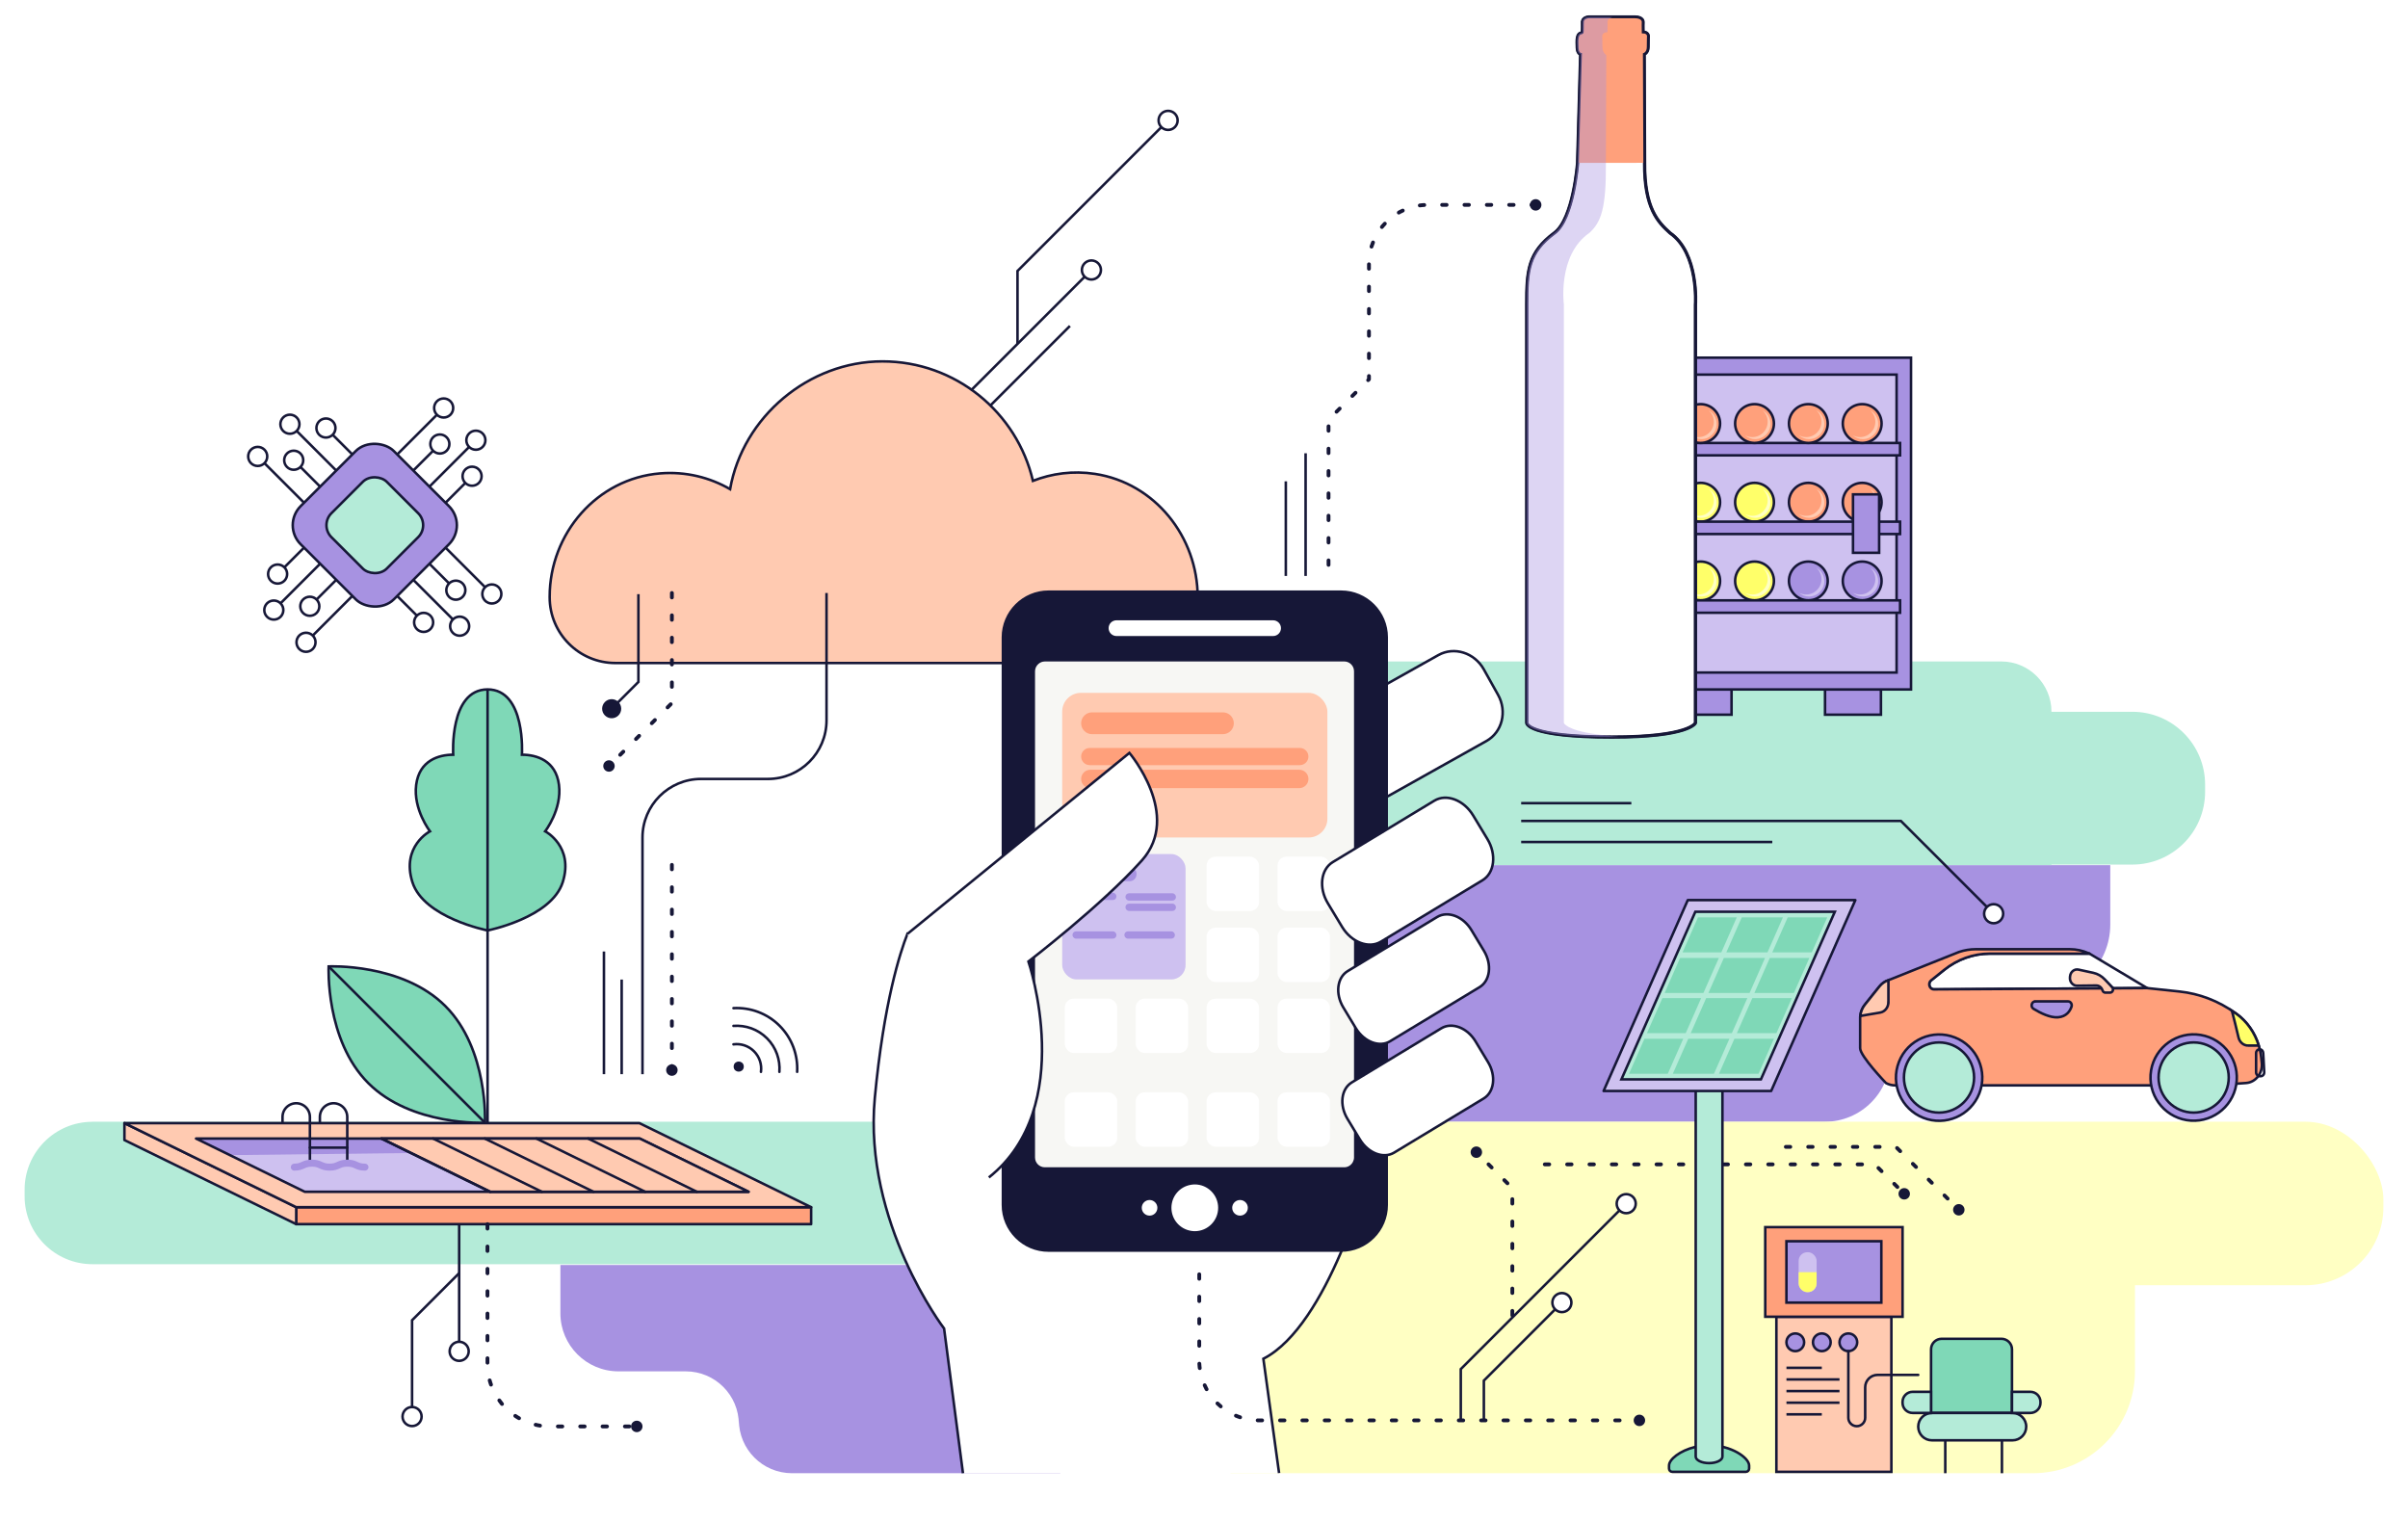 <?xml version="1.0" encoding="UTF-8"?>
<svg xmlns="http://www.w3.org/2000/svg" xmlns:xlink="http://www.w3.org/1999/xlink" viewBox="0 0 949.42 600">
  <defs>
    <style>
      .cls-1, .cls-2, .cls-3, .cls-4, .cls-5, .cls-6, .cls-7, .cls-8, .cls-9, .cls-10, .cls-11, .cls-12, .cls-13, .cls-14, .cls-15, .cls-16, .cls-17, .cls-18, .cls-19 {
        stroke: #161737;
      }

      .cls-1, .cls-20 {
        fill: #a792e1;
      }

      .cls-21 {
        filter: url(#drop-shadow-15);
      }

      .cls-21, .cls-22, .cls-23, .cls-24, .cls-25, .cls-26, .cls-27, .cls-28, .cls-29, .cls-30, .cls-31, .cls-32, .cls-3, .cls-33, .cls-17 {
        fill: #fff;
      }

      .cls-22 {
        filter: url(#drop-shadow-19);
      }

      .cls-23 {
        filter: url(#drop-shadow-14);
      }

      .cls-24 {
        filter: url(#drop-shadow-13);
      }

      .cls-25 {
        filter: url(#drop-shadow-16);
      }

      .cls-26 {
        filter: url(#drop-shadow-18);
      }

      .cls-27 {
        filter: url(#drop-shadow-17);
      }

      .cls-28 {
        filter: url(#drop-shadow-22);
      }

      .cls-29 {
        filter: url(#drop-shadow-20);
      }

      .cls-30 {
        filter: url(#drop-shadow-24);
      }

      .cls-31 {
        filter: url(#drop-shadow-21);
      }

      .cls-32 {
        filter: url(#drop-shadow-23);
      }

      .cls-34, .cls-6 {
        fill: #b4ebd8;
      }

      .cls-35, .cls-4, .cls-36, .cls-11 {
        fill: #ffa07b;
      }

      .cls-35, .cls-37 {
        isolation: isolate;
      }

      .cls-2 {
        stroke-dasharray: 1.76 7.05;
        stroke-width: 1.5px;
      }

      .cls-2, .cls-4, .cls-5, .cls-8, .cls-10, .cls-14, .cls-19 {
        stroke-linejoin: round;
      }

      .cls-2, .cls-4, .cls-8, .cls-10, .cls-14, .cls-16, .cls-19 {
        stroke-linecap: round;
      }

      .cls-2, .cls-5, .cls-14, .cls-15, .cls-16, .cls-18 {
        fill: none;
      }

      .cls-38 {
        opacity: .39;
      }

      .cls-38, .cls-39, .cls-18 {
        mix-blend-mode: multiply;
      }

      .cls-7, .cls-8, .cls-40 {
        fill: #cec1f0;
      }

      .cls-41 {
        fill: #f7f7f4;
      }

      .cls-9, .cls-42 {
        fill: #7fd8b7;
      }

      .cls-10, .cls-13, .cls-43 {
        fill: #ffcab1;
      }

      .cls-12, .cls-44 {
        fill: #ffff69;
      }

      .cls-45 {
        fill: #ffffc3;
      }

      .cls-17 {
        stroke-width: 1.3px;
      }

      .cls-46, .cls-19 {
        fill: #161737;
      }
    </style>
    <filter id="drop-shadow-13" filterUnits="userSpaceOnUse">
      <feOffset dx="1.02" dy="1.02"/>
      <feGaussianBlur result="blur" stdDeviation="1.02"/>
      <feFlood flood-color="#bfbfbf" flood-opacity=".4"/>
      <feComposite in2="blur" operator="in"/>
      <feComposite in="SourceGraphic"/>
    </filter>
    <filter id="drop-shadow-14" filterUnits="userSpaceOnUse">
      <feOffset dx="1.02" dy="1.02"/>
      <feGaussianBlur result="blur-2" stdDeviation="1.02"/>
      <feFlood flood-color="#bfbfbf" flood-opacity=".4"/>
      <feComposite in2="blur-2" operator="in"/>
      <feComposite in="SourceGraphic"/>
    </filter>
    <filter id="drop-shadow-15" filterUnits="userSpaceOnUse">
      <feOffset dx="1.02" dy="1.02"/>
      <feGaussianBlur result="blur-3" stdDeviation="1.02"/>
      <feFlood flood-color="#bfbfbf" flood-opacity=".4"/>
      <feComposite in2="blur-3" operator="in"/>
      <feComposite in="SourceGraphic"/>
    </filter>
    <filter id="drop-shadow-16" filterUnits="userSpaceOnUse">
      <feOffset dx="1.02" dy="1.02"/>
      <feGaussianBlur result="blur-4" stdDeviation="1.02"/>
      <feFlood flood-color="#bfbfbf" flood-opacity=".4"/>
      <feComposite in2="blur-4" operator="in"/>
      <feComposite in="SourceGraphic"/>
    </filter>
    <filter id="drop-shadow-17" filterUnits="userSpaceOnUse">
      <feOffset dx="1.02" dy="1.02"/>
      <feGaussianBlur result="blur-5" stdDeviation="1.02"/>
      <feFlood flood-color="#bfbfbf" flood-opacity=".4"/>
      <feComposite in2="blur-5" operator="in"/>
      <feComposite in="SourceGraphic"/>
    </filter>
    <filter id="drop-shadow-18" filterUnits="userSpaceOnUse">
      <feOffset dx="1.02" dy="1.02"/>
      <feGaussianBlur result="blur-6" stdDeviation="1.02"/>
      <feFlood flood-color="#bfbfbf" flood-opacity=".4"/>
      <feComposite in2="blur-6" operator="in"/>
      <feComposite in="SourceGraphic"/>
    </filter>
    <filter id="drop-shadow-19" filterUnits="userSpaceOnUse">
      <feOffset dx="1.02" dy="1.02"/>
      <feGaussianBlur result="blur-7" stdDeviation="1.02"/>
      <feFlood flood-color="#bfbfbf" flood-opacity=".4"/>
      <feComposite in2="blur-7" operator="in"/>
      <feComposite in="SourceGraphic"/>
    </filter>
    <filter id="drop-shadow-20" filterUnits="userSpaceOnUse">
      <feOffset dx="1.02" dy="1.02"/>
      <feGaussianBlur result="blur-8" stdDeviation="1.02"/>
      <feFlood flood-color="#bfbfbf" flood-opacity=".4"/>
      <feComposite in2="blur-8" operator="in"/>
      <feComposite in="SourceGraphic"/>
    </filter>
    <filter id="drop-shadow-21" filterUnits="userSpaceOnUse">
      <feOffset dx="1.02" dy="1.02"/>
      <feGaussianBlur result="blur-9" stdDeviation="1.02"/>
      <feFlood flood-color="#bfbfbf" flood-opacity=".4"/>
      <feComposite in2="blur-9" operator="in"/>
      <feComposite in="SourceGraphic"/>
    </filter>
    <filter id="drop-shadow-22" filterUnits="userSpaceOnUse">
      <feOffset dx="1.02" dy="1.02"/>
      <feGaussianBlur result="blur-10" stdDeviation="1.02"/>
      <feFlood flood-color="#bfbfbf" flood-opacity=".4"/>
      <feComposite in2="blur-10" operator="in"/>
      <feComposite in="SourceGraphic"/>
    </filter>
    <filter id="drop-shadow-23" filterUnits="userSpaceOnUse">
      <feOffset dx="1.02" dy="1.02"/>
      <feGaussianBlur result="blur-11" stdDeviation="1.02"/>
      <feFlood flood-color="#bfbfbf" flood-opacity=".4"/>
      <feComposite in2="blur-11" operator="in"/>
      <feComposite in="SourceGraphic"/>
    </filter>
    <filter id="drop-shadow-24" filterUnits="userSpaceOnUse">
      <feOffset dx="1.02" dy="1.02"/>
      <feGaussianBlur result="blur-12" stdDeviation="1.02"/>
      <feFlood flood-color="#bfbfbf" flood-opacity=".4"/>
      <feComposite in2="blur-12" operator="in"/>
      <feComposite in="SourceGraphic"/>
    </filter>
  </defs>
  <g class="cls-37">
    <g id="Calque_4">
      <path class="cls-45" d="M485.19,490.43h356.58v50.13c0,22.21-18.03,40.24-40.24,40.24h-316.35v-90.37h0Z"/>
      <path class="cls-20" d="M745.3,418.57v-2.17c0,14.27-11.57,25.84-25.84,25.84h-192.66v-101.17h305.23v23.46c0,15.58-12.63,28.22-28.22,28.22h-32.69c-14.27,0-25.84,11.57-25.84,25.84Z"/>
      <path class="cls-34" d="M567.25,280.61h286.18c8.82,0,15.98,7.16,15.98,15.98v28.28c0,8.82-7.16,15.98-15.98,15.98h-286.18c-15.84,0-28.7-12.86-28.7-28.7v-2.84c0-15.84,12.86-28.7,28.7-28.7Z" transform="translate(1407.97 621.46) rotate(-180)"/>
      <path class="cls-34" d="M452.76,260.78h356.08v80.29h-336.28c-10.93,0-19.8-8.87-19.8-19.8v-60.49h0Z" transform="translate(1261.6 601.84) rotate(-180)"/>
      <path class="cls-13" d="M472.22,235.46h0c0-23.84-16.89-45.03-40.47-48.63-8.74-1.33-17.05-.16-24.49,2.74-6.31-26.98-30.46-47.1-59.37-47.1s-54.99,21.76-60.03,50.37c-8.01-4.62-17.46-7.02-27.55-6.21-24.87,2-43.59,23.67-43.59,48.62v.21c0,14.32,11.61,25.93,25.93,25.93h203.63c14.32,0,25.93-11.61,25.93-25.93Z"/>
      <path class="cls-20" d="M291.32,561.6v-1.76c0,11.58,9.38,20.96,20.96,20.96h105.77v-57.96h-32.3s0-24.12,0-24.12h-164.8v19.03c0,12.64,10.25,22.89,22.89,22.89h26.52c11.58,0,20.96,9.38,20.96,20.96Z"/>
      <path class="cls-34" d="M36.46,442.23h361.56c8.82,0,15.99,7.16,15.99,15.99v24.19c0,8.82-7.16,15.99-15.99,15.99H36.46c-14.77,0-26.75-11.99-26.75-26.75v-2.65c0-14.77,11.99-26.75,26.75-26.75Z"/>
      <rect class="cls-45" x="423.02" y="442.23" width="516.69" height="64.46" rx="30.71" ry="30.71" transform="translate(1362.73 948.92) rotate(-180)"/>
      <path class="cls-3" d="M379.68,580.8l-7.45-57.05s-31.91-41.86-27.31-90.92c3.53-37.63,10.01-57.44,12.84-64.63l37.93,21.62,9.62,70.05,134.25,2.92s-15.77,59.76-41.44,72.89l6.19,45.06"/>
      <path class="cls-3" d="M516.04,315.73c3.68,6.57,11.69,9.08,17.9,5.61l52.13-29.21c6.21-3.48,8.26-11.63,4.58-18.2l-5.63-10.06c-3.68-6.57-11.69-9.08-17.9-5.61l-52.13,29.21c-6.21,3.48-8.26,11.63-4.58,18.2l5.63,10.06Z"/>
      <g>
        <g>
          <path class="cls-33" d="M492.51,483.49c-2.57,0-4.66-2.09-4.66-4.66s2.09-4.66,4.66-4.66,4.66,2.09,4.66,4.66-2.09,4.66-4.66,4.66Z"/>
          <path class="cls-46" d="M492.51,474.67c2.29,0,4.16,1.86,4.16,4.15s-1.86,4.16-4.16,4.16-4.16-1.86-4.16-4.16,1.86-4.15,4.16-4.15M492.51,473.67c-2.84,0-5.16,2.31-5.16,5.15s2.31,5.16,5.16,5.16,5.16-2.32,5.16-5.16-2.31-5.15-5.16-5.15h0Z"/>
        </g>
        <g>
          <path class="cls-33" d="M474.35,489.74c-.56,0-1.16-.05-1.81-.16-5.27-.88-9.09-5.41-9.09-10.75s3.82-9.86,9.09-10.74c.65-.11,1.24-.16,1.81-.16,6.01,0,10.9,4.89,10.9,10.91s-4.89,10.91-10.9,10.91Z"/>
          <path class="cls-46" d="M474.35,468.42c5.75,0,10.4,4.66,10.4,10.41s-4.65,10.41-10.4,10.41c-.59,0-1.16-.06-1.73-.15-4.92-.83-8.67-5.1-8.67-10.26s3.75-9.42,8.67-10.25c.56-.09,1.14-.16,1.73-.16M474.35,467.42c-.6,0-1.22.06-1.89.17-5.51.92-9.51,5.65-9.51,11.24s4,10.32,9.51,11.24c.69.11,1.3.17,1.89.17,6.29,0,11.4-5.12,11.4-11.41s-5.11-11.41-11.4-11.41h0Z"/>
        </g>
        <g>
          <path class="cls-33" d="M442.92,250.63c-2.58,0-4.68-2.1-4.68-4.69s2.1-4.68,4.68-4.68h62.87c2.58,0,4.68,2.1,4.68,4.68s-2.1,4.69-4.68,4.69h-62.87Z"/>
          <path class="cls-46" d="M505.79,241.77c2.31,0,4.18,1.87,4.18,4.18s-1.87,4.19-4.18,4.19h-62.87c-2.31,0-4.18-1.87-4.18-4.19s1.87-4.18,4.18-4.18h62.87M505.79,240.77h-62.87c-2.86,0-5.18,2.32-5.18,5.18s2.33,5.19,5.18,5.19h62.87c2.86,0,5.18-2.33,5.18-5.19s-2.33-5.18-5.18-5.18h0Z"/>
        </g>
        <g>
          <path class="cls-33" d="M456.2,483.49c-2.57,0-4.66-2.09-4.66-4.66s2.09-4.66,4.66-4.66,4.66,2.09,4.66,4.66-2.09,4.66-4.66,4.66Z"/>
          <path class="cls-46" d="M456.2,474.67c2.3,0,4.16,1.86,4.16,4.15s-1.86,4.16-4.16,4.16-4.16-1.86-4.16-4.16,1.86-4.15,4.16-4.15M456.2,473.67c-2.84,0-5.16,2.31-5.16,5.15s2.31,5.16,5.16,5.16,5.16-2.32,5.16-5.16-2.31-5.15-5.16-5.15h0Z"/>
        </g>
        <g>
          <g>
            <g>
              <rect class="cls-33" x="445.2" y="463.97" width="54.9" height="24.76"/>
              <path class="cls-46" d="M499.59,464.47v23.76h-53.9v-23.76h53.9M500.59,463.47h-55.9v25.76h55.9v-25.76h0Z"/>
            </g>
            <g>
              <path class="cls-33" d="M467.06,257.41c-22.54,0-45.85-3.42-45.85-9.16s23.31-9.16,45.85-9.16,45.85,3.42,45.85,9.16-23.31,9.16-45.85,9.16Z"/>
              <path class="cls-46" d="M467.06,239.59c25.05,0,45.35,3.88,45.35,8.66s-20.3,8.66-45.35,8.66-45.35-3.88-45.35-8.66,20.3-8.66,45.35-8.66M467.06,238.59c-12.17,0-23.63.91-32.25,2.55-9.35,1.79-14.09,4.18-14.09,7.1s4.74,5.32,14.09,7.1c8.62,1.65,20.08,2.55,32.25,2.55s23.63-.91,32.25-2.55c9.35-1.79,14.09-4.17,14.09-7.1s-4.74-5.32-14.09-7.1c-8.63-1.65-20.08-2.55-32.25-2.55h0Z"/>
            </g>
            <g>
              <path class="cls-46" d="M413.41,493.02c-9.91,0-17.98-8.07-17.98-17.98v-223.78c0-9.91,8.07-17.98,17.98-17.98h115.35c9.91,0,17.98,8.07,17.98,17.98v223.79c0,4.78-1.87,9.29-5.27,12.69-3.4,3.4-7.91,5.27-12.69,5.27h-115.37ZM471.08,466.45c-.5,0-1.03.05-1.61.15-4.69.79-8.1,4.81-8.1,9.56s3.41,8.79,8.1,9.57c.59.1,1.12.14,1.61.14,5.36,0,9.71-4.36,9.71-9.72s-4.36-9.71-9.71-9.71ZM488.91,472.59c-1.98,0-3.58,1.6-3.58,3.58s1.61,3.58,3.58,3.58,3.58-1.61,3.58-3.58-1.61-3.58-3.58-3.58ZM453.25,472.59c-1.97,0-3.58,1.6-3.58,3.58s1.61,3.58,3.58,3.58,3.58-1.61,3.58-3.58-1.61-3.58-3.58-3.58ZM411.95,261.28c-1.86,0-3.36,1.51-3.36,3.36v191.69c0,1.85,1.51,3.36,3.36,3.36h118.05c1.85,0,3.36-1.51,3.36-3.36v-191.69c0-1.85-1.51-3.36-3.36-3.36h-118.05ZM440.21,244.04c-1.99,0-3.61,1.62-3.61,3.6s1.62,3.61,3.61,3.61h61.74c1.99,0,3.61-1.62,3.61-3.61s-1.62-3.6-3.61-3.6h-61.74Z"/>
              <path class="cls-46" d="M528.76,233.78c9.61,0,17.48,7.87,17.48,17.48v223.79c0,9.61-7.86,17.47-17.46,17.47h-115.37c-9.63,0-17.48-7.86-17.48-17.48v-223.78c0-9.62,7.87-17.48,17.48-17.48h115.35M440.21,251.75h61.74c2.27,0,4.11-1.84,4.11-4.11s-1.84-4.1-4.11-4.1h-61.74c-2.27,0-4.11,1.84-4.11,4.1s1.84,4.11,4.11,4.11M411.95,460.19h118.05c2.12,0,3.86-1.74,3.86-3.86v-191.69c0-2.13-1.74-3.86-3.86-3.86h-118.05c-2.13,0-3.86,1.74-3.86,3.86v191.69c0,2.13,1.74,3.86,3.86,3.86M471.08,486.38c5.64,0,10.21-4.57,10.21-10.22s-4.57-10.21-10.21-10.21c-.58,0-1.14.06-1.7.15-4.83.81-8.52,5-8.52,10.06s3.68,9.25,8.52,10.07c.55.09,1.12.15,1.7.15M488.91,480.25c2.25,0,4.08-1.83,4.08-4.08s-1.83-4.08-4.08-4.08-4.08,1.82-4.08,4.08,1.83,4.08,4.08,4.08M453.25,480.25c2.26,0,4.08-1.83,4.08-4.08s-1.83-4.08-4.08-4.08-4.08,1.82-4.08,4.08,1.83,4.08,4.08,4.08M528.76,232.78h-115.35c-10.19,0-18.48,8.29-18.48,18.48v223.78c0,10.19,8.29,18.48,18.48,18.48h115.35c10.2,0,18.48-8.28,18.48-18.47v-223.79c0-10.19-8.29-18.48-18.48-18.48h0ZM440.21,250.75c-1.71,0-3.11-1.39-3.11-3.11s1.39-3.1,3.11-3.1h61.74c1.71,0,3.11,1.39,3.11,3.1s-1.39,3.11-3.11,3.11h-61.74ZM411.95,459.19c-1.58,0-2.86-1.28-2.86-2.86v-191.69c0-1.58,1.29-2.86,2.86-2.86h118.05c1.58,0,2.86,1.28,2.86,2.86v191.69c0,1.58-1.28,2.86-2.86,2.86h-118.05ZM471.08,485.38c-.47,0-.97-.04-1.53-.14-4.45-.75-7.68-4.56-7.68-9.08s3.23-8.33,7.68-9.07c.56-.09,1.06-.14,1.53-.14,5.08,0,9.21,4.13,9.21,9.21s-4.13,9.22-9.21,9.22h0ZM488.91,479.25c-1.7,0-3.08-1.38-3.08-3.08s1.38-3.08,3.08-3.08,3.08,1.38,3.08,3.08-1.38,3.08-3.08,3.08h0ZM453.25,479.25c-1.7,0-3.08-1.38-3.08-3.08s1.38-3.08,3.08-3.08,3.08,1.38,3.08,3.08-1.38,3.08-3.08,3.08h0Z"/>
            </g>
          </g>
          <path class="cls-41" d="M530,260.78h-118.05c-.98,0-1.86.38-2.54.98-.8.71-1.32,1.73-1.32,2.88v191.69c0,2.13,1.74,3.86,3.86,3.86h118.05c1.49,0,2.77-.86,3.41-2.1.28-.53.45-1.13.45-1.77v-191.69c0-2.13-1.74-3.86-3.86-3.86Z"/>
        </g>
      </g>
      <path class="cls-3" d="M536.21,449.27c3.24,5.37,9.28,7.67,13.48,5.13l35.28-21.33c4.2-2.54,4.98-8.95,1.74-14.32l-4.96-8.22c-3.24-5.37-9.28-7.67-13.48-5.13l-35.28,21.33c-4.2,2.54-4.98,8.95-1.74,14.32l4.96,8.22Z"/>
      <path class="cls-3" d="M534.59,405.38c3.24,5.37,9.28,7.67,13.48,5.13l35.28-21.33c4.2-2.54,4.98-8.95,1.74-14.32l-4.96-8.22c-3.24-5.37-9.28-7.67-13.48-5.13l-35.28,21.33c-4.2,2.54-4.98,8.95-1.74,14.32l4.96,8.22Z"/>
      <rect class="cls-13" x="700.4" y="519.11" width="45.34" height="61.14" transform="translate(1446.13 1099.37) rotate(-180)"/>
      <g>
        <circle class="cls-1" cx="728.76" cy="529.19" r="3.49"/>
        <circle class="cls-1" cx="718.3" cy="529.19" r="3.49"/>
        <circle class="cls-1" cx="707.84" cy="529.19" r="3.49"/>
      </g>
      <rect class="cls-11" x="695.99" y="483.78" width="54.14" height="35.33" transform="translate(1446.13 1002.9) rotate(-180)"/>
      <rect class="cls-1" x="704.36" y="489.35" width="37.42" height="24.21" transform="translate(1446.13 1002.9) rotate(-180)"/>
      <g>
        <g>
          <line class="cls-15" x1="789.32" y1="580.8" x2="789.32" y2="567.83"/>
          <line class="cls-15" x1="766.98" y1="580.8" x2="766.98" y2="567.83"/>
        </g>
        <g>
          <path class="cls-9" d="M761.36,527.8h31.91v25.07c0,2.3-1.86,4.16-4.16,4.16h-23.59c-2.3,0-4.16-1.86-4.16-4.16v-25.07h0Z" transform="translate(1554.64 1084.84) rotate(-180)"/>
          <path class="cls-6" d="M761.7,567.83h29.16s2.64,0,2.64,0c2.98,0,5.39-2.42,5.39-5.39h0c0-2.98-2.42-5.39-5.39-5.39h-31.8c-2.98,0-5.39,2.42-5.39,5.39h0c0,2.98,2.42,5.39,5.39,5.39Z"/>
          <path class="cls-6" d="M797.24,548.71h7.26v8.33h-7.26c-2.19,0-3.97-1.78-3.97-3.97v-.39c0-2.19,1.78-3.97,3.97-3.97Z" transform="translate(1597.78 1105.75) rotate(180)"/>
          <path class="cls-6" d="M754.1,548.71h7.26v8.33h-7.26c-2.19,0-3.97-1.78-3.97-3.97v-.39c0-2.19,1.78-3.97,3.97-3.97Z"/>
        </g>
      </g>
      <line class="cls-15" x1="704.36" y1="539.25" x2="718.3" y2="539.25"/>
      <line class="cls-15" x1="704.36" y1="543.83" x2="725.27" y2="543.83"/>
      <line class="cls-15" x1="704.36" y1="548.42" x2="725.27" y2="548.42"/>
      <line class="cls-15" x1="704.36" y1="553" x2="725.27" y2="553"/>
      <line class="cls-15" x1="704.36" y1="557.59" x2="718.3" y2="557.59"/>
      <path class="cls-16" d="M728.76,532.68v26.26c0,1.83,1.48,3.32,3.32,3.32h0c1.83,0,3.32-1.48,3.32-3.32v-12.01c0-2.7,2.19-4.89,4.89-4.89h16.02"/>
      <rect class="cls-40" x="709.17" y="493.68" width="7.09" height="15.75" rx="3.38" ry="3.38"/>
      <path class="cls-44" d="M709.17,501.56v4.33c0,1.96,1.59,3.54,3.54,3.54h0c1.96,0,3.54-1.59,3.54-3.54v-4.33s0,0,0,0h-7.09s0,0,0,0Z"/>
      <g>
        <rect class="cls-4" x="116.79" y="475.93" width="203.02" height="6.68"/>
        <polygon class="cls-10" points="116.79 482.61 49.06 449.46 49.06 442.78 116.79 475.93 116.79 482.61"/>
        <polygon class="cls-10" points="319.81 475.93 252.09 442.78 49.06 442.78 116.79 475.93 319.81 475.93"/>
        <polygon class="cls-20" points="90.64 455.4 164.69 455.4 151.34 448.86 77.29 448.86 90.64 455.4"/>
        <polygon class="cls-40" points="162.58 454.55 193.27 469.85 120.17 469.85 90.64 455.4 162.58 454.55"/>
        <g>
          <polygon class="cls-14" points="295.14 469.85 252.26 448.86 77.29 448.86 120.17 469.85 295.14 469.85"/>
          <g>
            <polygon class="cls-10" points="295.14 469.85 252.26 448.86 150.39 448.86 193.27 469.85 295.14 469.85"/>
            <line class="cls-14" x1="150.39" y1="448.86" x2="193.27" y2="469.85"/>
            <line class="cls-14" x1="170.76" y1="448.86" x2="213.64" y2="469.85"/>
            <line class="cls-14" x1="191.14" y1="448.86" x2="234.01" y2="469.85"/>
            <line class="cls-14" x1="211.51" y1="448.86" x2="254.39" y2="469.85"/>
            <line class="cls-14" x1="231.89" y1="448.86" x2="274.76" y2="469.85"/>
          </g>
        </g>
        <path class="cls-5" d="M126.12,442.78v-2.43c0-3.99,4.17-6.6,7.76-4.86h0c1.86.9,3.04,2.79,3.04,4.86v19"/>
        <path class="cls-5" d="M111.39,442.78v-2.43c0-3.99,4.17-6.6,7.76-4.86h0c1.86.9,3.04,2.79,3.04,4.86v19"/>
        <line class="cls-14" x1="136.92" y1="452.44" x2="122.19" y2="452.44"/>
        <path class="cls-20" d="M136.92,457.19c-2.04,0-3.11.48-4.05.9-.82.37-1.47.66-2.92.66-1.44,0-2.09-.29-2.91-.66-.94-.43-2.01-.91-4.05-.91s-3.11.48-4.05.91c-.82.37-1.47.66-2.91.66-.76,0-1.38.62-1.38,1.38,0,.76.62,1.38,1.38,1.38,2.04,0,3.11-.48,4.05-.91.82-.37,1.47-.66,2.91-.66s2.09.29,2.91.66c.94.43,2.01.91,4.05.91,2.04,0,3.11-.48,4.06-.91.82-.37,1.47-.66,2.92-.66,1.45,0,2.1.29,2.92.66.94.43,2.01.91,4.05.91.76,0,1.38-.62,1.38-1.38,0-.76-.62-1.38-1.38-1.38-1.45,0-2.1-.29-2.92-.66-.94-.43-2.01-.91-4.05-.91Z"/>
      </g>
      <g>
        <path class="cls-9" d="M214.95,327.73s6.68-8.66,5.44-18.31c-1.24-9.65-8.91-11.88-14.6-11.88,0,0,1.59-25.74-13.55-25.74s-13.55,25.74-13.55,25.74c-5.69,0-13.36,2.23-14.6,11.88-1.24,9.65,5.44,18.31,5.44,18.31,0,0-11.38,5.94-6.93,20.04,4.45,14.1,29.64,19.05,29.64,19.05,0,0,25.18-4.95,29.64-19.05,4.45-14.1-6.93-20.04-6.93-20.04Z"/>
        <line class="cls-15" x1="192.24" y1="271.81" x2="192.24" y2="442.67"/>
      </g>
      <g>
        <path class="cls-9" d="M175.59,396.63c17.02,17.02,15.63,46.01,15.63,46.01,0,0-28.99,1.39-46.01-15.63-17.02-17.02-15.63-46.01-15.63-46.01,0,0,28.99-1.39,46.01,15.63Z"/>
        <line class="cls-15" x1="129.58" y1="381" x2="191.22" y2="442.64"/>
      </g>
      <g>
        <path class="cls-14" d="M289.19,411.72c2.88-.38,5.89.53,8.1,2.74s3.12,5.22,2.74,8.1"/>
        <path class="cls-14" d="M289.19,404.45c4.74-.35,9.59,1.27,13.22,4.89,3.62,3.62,5.24,8.48,4.89,13.22"/>
        <path class="cls-14" d="M289.19,397.45c6.53-.34,13.18,1.95,18.17,6.94,4.99,4.99,7.29,11.64,6.94,18.17"/>
        <circle class="cls-19" cx="291.26" cy="420.49" r="1.5"/>
      </g>
      <g>
        <path class="cls-2" d="M192.2,482.61v55.08c0,13.62,11.04,24.67,24.67,24.67h34.32"/>
        <path class="cls-46" d="M251.07,564.61c1.25,0,2.26-1.01,2.26-2.26s-1.01-2.26-2.26-2.26-2.26,1.01-2.26,2.26,1.01,2.26,2.26,2.26Z"/>
      </g>
      <g class="cls-39">
        <g>
          <line class="cls-15" x1="181.04" y1="482.61" x2="181.04" y2="532.95"/>
          <g>
            <circle class="cls-33" cx="181.04" cy="532.74" r="3.76"/>
            <path class="cls-46" d="M176.78,532.74c0-2.35,1.91-4.26,4.26-4.26s4.26,1.91,4.26,4.26-1.91,4.26-4.26,4.26-4.26-1.91-4.26-4.26,0,2.35,0,0ZM184.3,532.74c0-1.8-1.46-3.26-3.26-3.26s-3.26,1.46-3.26,3.26,1.46,3.26,3.26,3.26,3.26-1.46,3.26-3.26,0,1.8,0,0Z"/>
          </g>
        </g>
      </g>
      <g class="cls-39">
        <g>
          <polyline class="cls-15" points="181.04 501.92 162.47 520.49 162.47 558.67"/>
          <g>
            <path class="cls-33" d="M158.71,558.46c0,2.08,1.68,3.76,3.76,3.76s3.76-1.68,3.76-3.76-1.68-3.76-3.76-3.76-3.76,1.68-3.76,3.76Z"/>
            <path class="cls-46" d="M158.21,558.46c0-2.35,1.91-4.26,4.26-4.26s4.26,1.91,4.26,4.26-1.91,4.26-4.26,4.26-4.26-1.91-4.26-4.26,0,2.35,0,0ZM165.73,558.46c0-1.8-1.46-3.26-3.26-3.26s-3.26,1.46-3.26,3.26,1.46,3.26,3.26,3.26,3.26-1.46,3.26-3.26,0,1.8,0,0Z"/>
          </g>
        </g>
      </g>
      <g class="cls-39">
        <line class="cls-20" x1="382.84" y1="153.91" x2="433.33" y2="103.43"/>
        <g>
          <line class="cls-15" x1="382.84" y1="153.91" x2="430.47" y2="106.29"/>
          <g>
            <path class="cls-33" d="M432.97,109.1c1.47-1.47,1.47-3.85,0-5.32s-3.85-1.47-5.32,0c-1.47,1.47-1.47,3.85,0,5.32,1.47,1.47,3.85,1.47,5.32,0Z"/>
            <path class="cls-46" d="M433.33,109.45c-1.66,1.66-4.36,1.66-6.02,0-1.66-1.66-1.66-4.36,0-6.02,1.66-1.66,4.36-1.66,6.02,0s1.66,4.36,0,6.02c-1.66,1.66,1.66-1.66,0,0ZM428.01,104.13c-1.27,1.27-1.27,3.34,0,4.61s3.34,1.27,4.61,0c1.27-1.27,1.27-3.34,0-4.61-1.27-1.27-3.34-1.27-4.61,0-1.27,1.27,1.27-1.27,0,0Z"/>
          </g>
        </g>
      </g>
      <g class="cls-39">
        <g>
          <polyline class="cls-15" points="401.18 135.57 401.18 106.83 460.71 47.31"/>
          <g>
            <path class="cls-33" d="M463.22,50.12c1.47-1.47,1.47-3.85,0-5.32-1.47-1.47-3.85-1.47-5.32,0-1.47,1.47-1.47,3.85,0,5.32,1.47,1.47,3.85,1.47,5.32,0Z"/>
            <path class="cls-46" d="M463.57,50.47c-1.66,1.66-4.36,1.66-6.02,0-1.66-1.66-1.66-4.36,0-6.02,1.66-1.66,4.36-1.66,6.02,0,1.66,1.66,1.66,4.36,0,6.02-1.66,1.66,1.66-1.66,0,0ZM458.25,45.15c-1.27,1.27-1.27,3.34,0,4.61s3.34,1.27,4.61,0c1.27-1.27,1.27-3.34,0-4.61-1.27-1.27-3.34-1.27-4.61,0-1.27,1.27,1.27-1.27,0,0Z"/>
          </g>
        </g>
      </g>
      <line class="cls-18" x1="390.49" y1="159.86" x2="421.85" y2="128.5"/>
      <path class="cls-15" d="M325.88,233.78v50.21c0,12.76-10.34,23.1-23.1,23.1h-26.36c-12.76,0-23.1,10.34-23.1,23.1v93.29"/>
      <g>
        <line class="cls-2" x1="264.91" y1="340.97" x2="264.91" y2="421.98"/>
        <circle class="cls-46" cx="264.91" cy="421.87" r="2.26"/>
      </g>
      <g>
        <polyline class="cls-2" points="264.91 233.78 264.91 277.18 240.03 302.07"/>
        <path class="cls-46" d="M238.51,300.39c-.88.88-.88,2.31,0,3.19s2.31.88,3.19,0c.88-.88.88-2.31,0-3.19-.88-.88-2.31-.88-3.19,0Z"/>
      </g>
      <g>
        <polyline class="cls-15" points="251.71 234.24 251.71 268.85 241.03 279.53"/>
        <path class="cls-46" d="M238.51,276.74c-1.47,1.47-1.47,3.85,0,5.32s3.85,1.47,5.32,0c1.47-1.47,1.47-3.85,0-5.32s-3.85-1.47-5.32,0Z"/>
      </g>
      <g>
        <path class="cls-2" d="M472.84,502.38v33.97c0,13.04,10.57,23.62,23.62,23.62h150.04"/>
        <path class="cls-46" d="M646.38,562.23c1.25,0,2.26-1.01,2.26-2.26s-1.01-2.26-2.26-2.26-2.26,1.01-2.26,2.26,1.01,2.26,2.26,2.26Z"/>
      </g>
      <g class="cls-39">
        <g>
          <polyline class="cls-15" points="575.95 559.97 575.95 539.76 641.33 474.38"/>
          <g>
            <path class="cls-33" d="M643.84,477.19c1.47-1.47,1.47-3.85,0-5.32-1.47-1.47-3.85-1.47-5.32,0-1.47,1.47-1.47,3.85,0,5.32,1.47,1.47,3.85,1.47,5.32,0Z"/>
            <path class="cls-46" d="M644.19,477.55c-1.66,1.66-4.36,1.66-6.02,0-1.66-1.66-1.66-4.36,0-6.02,1.66-1.66,4.36-1.66,6.02,0,1.66,1.66,1.66,4.36,0,6.02-1.66,1.66,1.66-1.66,0,0ZM638.87,472.23c-1.27,1.27-1.27,3.34,0,4.61s3.34,1.27,4.61,0c1.27-1.27,1.27-3.34,0-4.61-1.27-1.27-3.34-1.27-4.61,0-1.27,1.27,1.27-1.27,0,0Z"/>
          </g>
        </g>
      </g>
      <g class="cls-39">
        <g>
          <polyline class="cls-15" points="585.05 559.97 585.05 544.3 615.97 513.38"/>
          <g>
            <path class="cls-33" d="M618.48,516.19c1.47-1.47,1.47-3.85,0-5.32s-3.85-1.47-5.32,0c-1.47,1.47-1.47,3.85,0,5.32,1.47,1.47,3.85,1.47,5.32,0Z"/>
            <path class="cls-46" d="M618.83,516.54c-1.66,1.66-4.36,1.66-6.02,0-1.66-1.66-1.66-4.36,0-6.02,1.66-1.66,4.36-1.66,6.02,0,1.66,1.66,1.66,4.36,0,6.02-1.66,1.66,1.66-1.66,0,0ZM613.51,511.23c-1.27,1.27-1.27,3.34,0,4.61s3.34,1.27,4.61,0c1.27-1.27,1.27-3.34,0-4.61-1.27-1.27-3.34-1.27-4.61,0-1.27,1.27,1.27-1.27,0,0Z"/>
          </g>
        </g>
      </g>
      <g>
        <polyline class="cls-2" points="596.28 518.56 596.28 468.42 582.02 454.16"/>
        <path class="cls-46" d="M583.69,452.64c-.88-.88-2.31-.88-3.19,0s-.88,2.31,0,3.19c.88.88,2.31.88,3.19,0s.88-2.31,0-3.19Z"/>
      </g>
      <g>
        <path class="cls-2" d="M605.6,80.77h-42.6c-12.84,0-23.25,10.41-23.25,23.25v45.52l-15.94,15.94v61.58"/>
        <circle class="cls-46" cx="605.49" cy="80.77" r="2.26" transform="translate(299.15 609.26) rotate(-67.5)"/>
      </g>
      <g class="cls-39">
        <g>
          <polyline class="cls-15" points="599.76 323.65 749.47 323.65 786.21 360.38"/>
          <g>
            <path class="cls-33" d="M783.4,362.89c1.47,1.47,3.85,1.47,5.32,0,1.47-1.47,1.47-3.85,0-5.32-1.47-1.47-3.85-1.47-5.32,0s-1.47,3.85,0,5.32Z"/>
            <path class="cls-46" d="M783.04,363.24c-1.66-1.66-1.66-4.36,0-6.02,1.66-1.66,4.36-1.66,6.02,0,1.66,1.66,1.66,4.36,0,6.02-1.66,1.66-4.36,1.66-6.02,0-1.66-1.66,1.66,1.66,0,0ZM788.36,357.92c-1.27-1.27-3.34-1.27-4.61,0s-1.27,3.34,0,4.61c1.27,1.27,3.34,1.27,4.61,0,1.27-1.27,1.27-3.34,0-4.61-1.27-1.27,1.27,1.27,0,0Z"/>
          </g>
        </g>
      </g>
      <g class="cls-39">
        <line class="cls-15" x1="238.12" y1="423.48" x2="238.12" y2="375.12"/>
      </g>
      <g class="cls-39">
        <line class="cls-15" x1="245.11" y1="423.48" x2="245.11" y2="386.18"/>
      </g>
      <g>
        <path class="cls-3" d="M766.51,382.38l-5.12,4.1c-1.42,1.14-.67,3.57,1.1,3.56l84.1-.5-22.77-13.6h-39.32c-6.48,0-12.8,2.25-18,6.43Z"/>
        <path class="cls-4" d="M891.77,418.96c-.07-.69-.15-1.38-.22-2.06-.78-7.02-4.36-13.32-9.81-17.24l-.42-.3c-6.57-4.72-14.11-7.63-21.96-8.46l-12.76-1.35-84.1.5c-1.77,0-2.52-2.43-1.1-3.56l5.12-4.1c5.2-4.17,11.52-6.43,18-6.43h39.32l-.29-.13c-2.36-1.06-4.9-1.61-7.46-1.61h-37.03c-2.25,0-4.49.36-6.64,1.08l-27.85,11.12c-1.38.46-2.61,1.33-3.55,2.5l-5.75,7.2c-1.2,1.5-1.86,3.41-1.86,5.39v11.74c0,3.11,10.18,13.72,10.18,13.72,1.11.61,2.34.93,3.58.93h125.12l13.29-.93c3.81-.27,6.64-3.91,6.2-8Z"/>
        <path class="cls-15" d="M891.33,424.28h-.4c-.77,0-1.4-.68-1.4-1.51v-7.6c0-.84.63-1.51,1.4-1.51h0c.74,0,1.36.63,1.4,1.43l.4,7.6c.05.87-.59,1.6-1.4,1.6Z"/>
        <path class="cls-12" d="M886.4,412.2h4.17c-1.55-5.08-4.64-9.52-8.83-12.53l-.42-.3c-.44-.31-.87-.62-1.32-.91.85,3.21,1.9,7.61,2.6,10.56.44,1.88,2.01,3.19,3.8,3.19Z"/>
        <path class="cls-13" d="M744.56,395.1v-8.69c-1.38.46-2.61,1.33-3.55,2.5l-5.75,7.2c-1,1.25-1.62,2.79-1.8,4.42l7.85-1.34c1.87-.32,3.24-2.05,3.24-4.09Z"/>
        <path class="cls-13" d="M832.78,389.17l-2.96-3.1c-1.23-1.29-2.78-2.17-4.47-2.54l-5.85-1.27c-1.6-.35-3.14.86-3.32,2.62l-.04.41c-.18,1.79,1.13,3.34,2.8,3.32l7.53-.09c1.05-.01,2.01.66,2.42,1.7l.14.35c.18.46.61.76,1.07.76h1.85c1.05,0,1.56-1.37.81-2.16Z"/>
        <path class="cls-1" d="M802.48,394.78h12.9c1.01,0,1.72,1.08,1.37,2.1-.59,1.72-2,3.92-5.34,4.18-3,.23-6.79-1.6-9.65-3.35-1.29-.79-.77-2.92.72-2.92Z"/>
        <circle class="cls-1" cx="764.51" cy="424.8" r="17.02" transform="translate(89.31 980.71) rotate(-68.52)"/>
        <circle class="cls-6" cx="764.51" cy="424.8" r="13.83"/>
        <circle class="cls-1" cx="864.91" cy="424.8" r="17.02" transform="translate(304.14 1208.43) rotate(-80.57)"/>
        <circle class="cls-6" cx="864.91" cy="424.8" r="13.83"/>
      </g>
      <g class="cls-39">
        <line class="cls-15" x1="514.77" y1="227.06" x2="514.77" y2="178.7"/>
      </g>
      <g class="cls-39">
        <line class="cls-15" x1="506.97" y1="227.06" x2="506.97" y2="189.76"/>
      </g>
      <g>
        <polyline class="cls-2" points="704.11 452.14 747.51 452.14 772.39 477.02"/>
        <path class="cls-46" d="M770.72,478.54c.88.88,2.31.88,3.19,0s.88-2.31,0-3.19c-.88-.88-2.31-.88-3.19,0s-.88,2.31,0,3.19Z"/>
      </g>
      <g>
        <polyline class="cls-2" points="609.07 459.04 739.18 459.04 750.87 470.73"/>
        <path class="cls-46" d="M749.2,472.24c.88.88,2.31.88,3.19,0,.88-.88.88-2.31,0-3.19-.88-.88-2.31-.88-3.19,0s-.88,2.31,0,3.19Z"/>
      </g>
      <g>
        <path class="cls-9" d="M673.86,569.79c-1.95,0-3.81.26-5.54.67-5.99,1.44-10.26,4.92-10.26,7.32v1.18c0,.72.58,1.3,1.3,1.3h28.98c.72,0,1.3-.58,1.3-1.3v-1.18c0-3.08-7.07-7.99-15.79-7.99Z"/>
        <path class="cls-6" d="M668.58,389.67v184.58c0,1.42,2.36,2.57,5.27,2.57s5.27-1.15,5.27-2.57v-184.58h-10.54Z"/>
        <g>
          <polygon class="cls-8" points="731.52 354.86 665.45 354.86 632.26 430.11 698.33 430.11 731.52 354.86"/>
          <path class="cls-6" d="M723.43,359.45h-55l-29.14,66.08h55l29.14-66.08Z"/>
          <g>
            <polygon class="cls-42" points="664.64 407.31 667.69 400.41 670.73 393.5 655.44 393.5 649.35 407.31 664.64 407.31"/>
            <polygon class="cls-42" points="648.37 409.52 642.28 423.32 657.58 423.32 660.62 416.42 663.67 409.52 648.37 409.52"/>
            <polygon class="cls-42" points="672.7 393.5 666.61 407.31 682.84 407.31 685.89 400.41 688.93 393.5 672.7 393.5"/>
            <polygon class="cls-42" points="690.9 393.5 684.81 407.31 700.4 407.31 706.49 393.5 690.9 393.5"/>
            <polygon class="cls-42" points="699.43 409.52 683.84 409.52 680.8 416.42 677.75 423.32 693.34 423.32 699.43 409.52"/>
            <polygon class="cls-42" points="665.64 409.52 659.55 423.32 675.78 423.32 681.87 409.52 665.64 409.52"/>
            <polygon class="cls-42" points="678.68 375.46 681.73 368.56 684.77 361.66 669.48 361.66 663.39 375.46 678.68 375.46"/>
            <polygon class="cls-42" points="662.41 377.67 656.32 391.47 671.62 391.47 674.66 384.57 677.71 377.67 662.41 377.67"/>
            <polygon class="cls-42" points="686.74 361.66 680.65 375.46 696.88 375.46 699.93 368.56 702.97 361.66 686.74 361.66"/>
            <polygon class="cls-42" points="704.86 361.66 698.77 375.46 714.36 375.46 720.45 361.66 704.86 361.66"/>
            <polygon class="cls-42" points="713.38 377.67 697.8 377.67 694.75 384.57 691.71 391.47 707.3 391.47 713.38 377.67"/>
            <polygon class="cls-42" points="679.68 377.67 673.59 391.47 689.82 391.47 695.91 377.67 679.68 377.67"/>
          </g>
        </g>
      </g>
      <g class="cls-39">
        <line class="cls-15" x1="599.76" y1="316.64" x2="643.2" y2="316.64"/>
      </g>
      <g class="cls-39">
        <line class="cls-15" x1="599.76" y1="331.95" x2="698.77" y2="331.95"/>
      </g>
      <g>
        <rect class="cls-43" x="418.8" y="273.15" width="104.56" height="57.02" rx="7.39" ry="7.39"/>
        <path id="Rectangle_136" class="cls-36" d="M430.57,280.84h51.6c2.37,0,4.3,1.93,4.3,4.3h0c0,2.37-1.93,4.3-4.3,4.3h-51.6c-2.37,0-4.3-1.93-4.3-4.3h0c0-2.37,1.93-4.3,4.3-4.3Z"/>
        <path id="Rectangle_137" class="cls-35" d="M429.66,294.87h82.83c1.87,0,3.39,1.52,3.39,3.39h0c0,1.87-1.52,3.39-3.39,3.39h-82.83c-1.87,0-3.39-1.52-3.39-3.39h0c0-1.87,1.52-3.39,3.39-3.39Z"/>
        <path id="Rectangle_138" class="cls-35" d="M429.89,303.47h82.38c2,0,3.62,1.62,3.62,3.62h0c0,2-1.62,3.62-3.62,3.62h-82.38c-2,0-3.62-1.62-3.62-3.62h0c0-2,1.62-3.62,3.62-3.62Z"/>
        <rect class="cls-40" x="418.8" y="336.7" width="48.64" height="49.43" rx="5.64" ry="5.64"/>
        <rect class="cls-20" x="422.86" y="341.69" width="25.25" height="5.73" rx="2.73" ry="2.73"/>
        <rect class="cls-20" x="422.86" y="351.95" width="17.32" height="2.87" rx="1.37" ry="1.37"/>
        <rect class="cls-20" x="422.86" y="367.18" width="17.32" height="2.87" rx="1.37" ry="1.37"/>
        <rect class="cls-20" x="443.74" y="352.18" width="19.91" height="2.87" rx="1.37" ry="1.37"/>
        <rect class="cls-20" x="443.74" y="356.25" width="19.91" height="2.87" rx="1.37" ry="1.37"/>
        <rect class="cls-20" x="443.32" y="367.18" width="19.91" height="2.87" rx="1.37" ry="1.37"/>
        <rect class="cls-24" x="474.72" y="429.62" width="20.68" height="21.45" rx="3.56" ry="3.56"/>
        <rect class="cls-23" x="446.76" y="429.62" width="20.68" height="21.45" rx="3.56" ry="3.56"/>
        <rect class="cls-21" x="502.68" y="429.62" width="20.68" height="21.45" rx="3.56" ry="3.56"/>
        <rect class="cls-25" x="474.72" y="336.7" width="20.68" height="21.45" rx="3.56" ry="3.56"/>
        <rect class="cls-27" x="502.68" y="336.7" width="20.68" height="21.45" rx="3.56" ry="3.56"/>
        <rect class="cls-26" x="474.72" y="364.69" width="20.68" height="21.45" rx="3.56" ry="3.56"/>
        <rect class="cls-22" x="502.68" y="364.69" width="20.68" height="21.45" rx="3.56" ry="3.56"/>
        <rect class="cls-29" x="474.72" y="392.67" width="20.68" height="21.45" rx="3.56" ry="3.56"/>
        <rect class="cls-31" x="418.8" y="392.67" width="20.68" height="21.45" rx="3.56" ry="3.56"/>
        <rect class="cls-28" x="446.76" y="392.67" width="20.68" height="21.45" rx="3.56" ry="3.56"/>
        <rect class="cls-32" x="502.68" y="392.67" width="20.68" height="21.45" rx="3.56" ry="3.56"/>
      </g>
      <path class="cls-3" d="M357.77,368.19l87.53-71.36s20.85,24.61,4.89,42.42c-15.96,17.8-44.7,39.82-44.7,39.82,0,0,19.39,57.3-15.61,85.13"/>
      <path class="cls-3" d="M529.17,365.43c3.68,6.09,10.53,8.7,15.29,5.82l40.03-24.2c4.77-2.88,5.65-10.16,1.97-16.25l-5.63-9.32c-3.68-6.09-10.53-8.7-15.29-5.82l-40.03,24.2c-4.77,2.88-5.65,10.16-1.97,16.25l5.63,9.32Z"/>
      <rect class="cls-30" x="418.8" y="429.62" width="20.68" height="21.45" rx="3.56" ry="3.56"/>
      <g>
        <rect class="cls-1" x="121.79" y="181.08" width="51.96" height="51.96" rx="10.59" ry="10.59" transform="translate(-103.13 165.13) rotate(-45)"/>
        <rect class="cls-6" x="132.34" y="191.63" width="30.86" height="30.86" rx="6.67" ry="6.67" transform="translate(-103.13 165.13) rotate(-45)"/>
        <g class="cls-39">
          <g>
            <line class="cls-15" x1="119.88" y1="215.9" x2="109.31" y2="226.47"/>
            <g>
              <path class="cls-33" d="M106.8,223.66c-1.47,1.47-1.47,3.85,0,5.32,1.47,1.47,3.85,1.47,5.32,0,1.47-1.47,1.47-3.85,0-5.32-1.47-1.47-3.85-1.47-5.32,0Z"/>
              <path class="cls-46" d="M106.45,223.3c1.66-1.66,4.36-1.66,6.02,0,1.66,1.66,1.66,4.36,0,6.02-1.66,1.66-4.36,1.66-6.02,0-1.66-1.66-1.66-4.36,0-6.02,1.66-1.66-1.66,1.66,0,0ZM111.76,228.62c1.27-1.27,1.27-3.34,0-4.61-1.27-1.27-3.34-1.27-4.61,0-1.27,1.27-1.27,3.34,0,4.61,1.27,1.27,3.34,1.27,4.61,0,1.27-1.27-1.27,1.27,0,0Z"/>
            </g>
          </g>
          <g>
            <line class="cls-15" x1="126.22" y1="222.25" x2="107.81" y2="240.66"/>
            <g>
              <path class="cls-33" d="M105.3,237.86c-1.47,1.47-1.47,3.85,0,5.32,1.47,1.47,3.85,1.47,5.32,0,1.47-1.47,1.47-3.85,0-5.32-1.47-1.47-3.85-1.47-5.32,0Z"/>
              <path class="cls-46" d="M104.95,237.5c1.66-1.66,4.36-1.66,6.02,0,1.66,1.66,1.66,4.36,0,6.02-1.66,1.66-4.36,1.66-6.02,0-1.66-1.66-1.66-4.36,0-6.02,1.66-1.66-1.66,1.66,0,0ZM110.26,242.82c1.27-1.27,1.27-3.34,0-4.61-1.27-1.27-3.34-1.27-4.61,0-1.27,1.27-1.27,3.34,0,4.61,1.27,1.27,3.34,1.27,4.61,0,1.27-1.27-1.27,1.27,0,0Z"/>
            </g>
          </g>
          <g>
            <line class="cls-15" x1="132.57" y1="228.6" x2="122.01" y2="239.17"/>
            <g>
              <path class="cls-33" d="M119.5,236.36c-1.47,1.47-1.47,3.85,0,5.32s3.85,1.47,5.32,0c1.47-1.47,1.47-3.85,0-5.32-1.47-1.47-3.85-1.47-5.32,0Z"/>
              <path class="cls-46" d="M119.14,236c1.66-1.66,4.36-1.66,6.02,0,1.66,1.66,1.66,4.36,0,6.02-1.66,1.66-4.36,1.66-6.02,0-1.66-1.66-1.66-4.36,0-6.02,1.66-1.66-1.66,1.66,0,0ZM124.46,241.32c1.27-1.27,1.27-3.34,0-4.61-1.27-1.27-3.34-1.27-4.61,0-1.27,1.27-1.27,3.34,0,4.61,1.27,1.27,3.34,1.27,4.61,0,1.27-1.27-1.27,1.27,0,0Z"/>
            </g>
          </g>
          <g>
            <line class="cls-15" x1="138.92" y1="234.95" x2="120.51" y2="253.36"/>
            <g>
              <path class="cls-33" d="M118,250.55c-1.47,1.47-1.47,3.85,0,5.32s3.85,1.47,5.32,0c1.47-1.47,1.47-3.85,0-5.32-1.47-1.47-3.85-1.47-5.32,0Z"/>
              <path class="cls-46" d="M117.64,250.2c1.66-1.66,4.36-1.66,6.02,0,1.66,1.66,1.66,4.36,0,6.02-1.66,1.66-4.36,1.66-6.02,0-1.66-1.66-1.66-4.36,0-6.02,1.66-1.66-1.66,1.66,0,0ZM122.96,255.52c1.27-1.27,1.27-3.34,0-4.61-1.27-1.27-3.34-1.27-4.61,0-1.27,1.27-1.27,3.34,0,4.61,1.27,1.27,3.34,1.27,4.61,0,1.27-1.27-1.27,1.27,0,0Z"/>
            </g>
          </g>
        </g>
        <g class="cls-39">
          <g>
            <line class="cls-15" x1="138.92" y1="179.16" x2="128.35" y2="168.59"/>
            <g>
              <path class="cls-33" d="M131.16,166.09c-1.47-1.47-3.85-1.47-5.32,0-1.47,1.47-1.47,3.85,0,5.32,1.47,1.47,3.85,1.47,5.32,0,1.47-1.47,1.47-3.85,0-5.32Z"/>
              <path class="cls-46" d="M131.52,165.73c1.66,1.66,1.66,4.36,0,6.02-1.66,1.66-4.36,1.66-6.02,0-1.66-1.66-1.66-4.36,0-6.02,1.66-1.66,4.36-1.66,6.02,0,1.66,1.66-1.66-1.66,0,0ZM126.2,171.05c1.27,1.27,3.34,1.27,4.61,0,1.27-1.27,1.27-3.34,0-4.61-1.27-1.27-3.34-1.27-4.61,0-1.27,1.27-1.27,3.34,0,4.61,1.27,1.27-1.27-1.27,0,0Z"/>
            </g>
          </g>
          <g>
            <line class="cls-15" x1="132.57" y1="185.51" x2="114.16" y2="167.09"/>
            <g>
              <path class="cls-33" d="M116.97,164.59c-1.47-1.47-3.85-1.47-5.32,0-1.47,1.47-1.47,3.85,0,5.32,1.47,1.47,3.85,1.47,5.32,0,1.47-1.47,1.47-3.85,0-5.32Z"/>
              <path class="cls-46" d="M117.32,164.23c1.66,1.66,1.66,4.36,0,6.02-1.66,1.66-4.36,1.66-6.02,0-1.66-1.66-1.66-4.36,0-6.02,1.66-1.66,4.36-1.66,6.02,0,1.66,1.66-1.66-1.66,0,0ZM112,169.55c1.27,1.27,3.34,1.27,4.61,0,1.27-1.27,1.27-3.34,0-4.61-1.27-1.27-3.34-1.27-4.61,0-1.27,1.27-1.27,3.34,0,4.61,1.27,1.27-1.27-1.27,0,0Z"/>
            </g>
          </g>
          <g>
            <line class="cls-15" x1="126.22" y1="191.86" x2="115.66" y2="181.29"/>
            <g>
              <path class="cls-33" d="M118.47,178.78c-1.47-1.47-3.85-1.47-5.32,0-1.47,1.47-1.47,3.85,0,5.32,1.47,1.47,3.85,1.47,5.32,0s1.47-3.85,0-5.32Z"/>
              <path class="cls-46" d="M118.82,178.43c1.66,1.66,1.66,4.36,0,6.02-1.66,1.66-4.36,1.66-6.02,0-1.66-1.66-1.66-4.36,0-6.02,1.66-1.66,4.36-1.66,6.02,0,1.66,1.66-1.66-1.66,0,0ZM113.5,183.75c1.27,1.27,3.34,1.27,4.61,0,1.27-1.27,1.27-3.34,0-4.61-1.27-1.27-3.34-1.27-4.61,0-1.27,1.27-1.27,3.34,0,4.61,1.27,1.27-1.27-1.27,0,0Z"/>
            </g>
          </g>
          <g>
            <line class="cls-15" x1="119.88" y1="198.21" x2="101.46" y2="179.79"/>
            <g>
              <path class="cls-33" d="M104.27,177.28c-1.47-1.47-3.85-1.47-5.32,0s-1.47,3.85,0,5.32,3.85,1.47,5.32,0,1.47-3.85,0-5.32Z"/>
              <path class="cls-46" d="M104.62,176.93c1.66,1.66,1.66,4.36,0,6.02-1.66,1.66-4.36,1.66-6.02,0-1.66-1.66-1.66-4.36,0-6.02s4.36-1.66,6.02,0c1.66,1.66-1.66-1.66,0,0ZM99.31,182.25c1.27,1.27,3.34,1.27,4.61,0,1.27-1.27,1.27-3.34,0-4.61-1.27-1.27-3.34-1.27-4.61,0-1.27,1.27-1.27,3.34,0,4.61,1.27,1.27-1.27-1.27,0,0Z"/>
            </g>
          </g>
        </g>
        <g class="cls-39">
          <g>
            <line class="cls-15" x1="175.71" y1="198.16" x2="186.28" y2="187.59"/>
            <g>
              <path class="cls-33" d="M188.79,190.4c1.47-1.47,1.47-3.85,0-5.32-1.47-1.47-3.85-1.47-5.32,0-1.47,1.47-1.47,3.85,0,5.32s3.85,1.47,5.32,0Z"/>
              <path class="cls-46" d="M189.14,190.75c-1.66,1.66-4.36,1.66-6.02,0-1.66-1.66-1.66-4.36,0-6.02,1.66-1.66,4.36-1.66,6.02,0,1.66,1.66,1.66,4.36,0,6.02-1.66,1.66,1.66-1.66,0,0ZM183.82,185.44c-1.27,1.27-1.27,3.34,0,4.61,1.27,1.27,3.34,1.27,4.61,0s1.27-3.34,0-4.61c-1.27-1.27-3.34-1.27-4.61,0-1.27,1.27,1.27-1.27,0,0Z"/>
            </g>
          </g>
          <g>
            <line class="cls-15" x1="169.36" y1="191.81" x2="187.78" y2="173.39"/>
            <g>
              <path class="cls-33" d="M190.28,176.2c1.47-1.47,1.47-3.85,0-5.32-1.47-1.47-3.85-1.47-5.32,0-1.47,1.47-1.47,3.85,0,5.32s3.85,1.47,5.32,0Z"/>
              <path class="cls-46" d="M190.64,176.56c-1.66,1.66-4.36,1.66-6.02,0-1.66-1.66-1.66-4.36,0-6.02,1.66-1.66,4.36-1.66,6.02,0,1.66,1.66,1.66,4.36,0,6.02-1.66,1.66,1.66-1.66,0,0ZM185.32,171.24c-1.27,1.27-1.27,3.34,0,4.61,1.27,1.27,3.34,1.27,4.61,0,1.27-1.27,1.27-3.34,0-4.61-1.27-1.27-3.34-1.27-4.61,0-1.27,1.27,1.27-1.27,0,0Z"/>
            </g>
          </g>
          <g>
            <line class="cls-15" x1="163.01" y1="185.46" x2="173.58" y2="174.89"/>
            <g>
              <path class="cls-33" d="M176.09,177.7c1.47-1.47,1.47-3.85,0-5.32-1.47-1.47-3.85-1.47-5.32,0-1.47,1.47-1.47,3.85,0,5.32,1.47,1.47,3.85,1.47,5.32,0Z"/>
              <path class="cls-46" d="M176.44,178.06c-1.66,1.66-4.36,1.66-6.02,0-1.66-1.66-1.66-4.36,0-6.02,1.66-1.66,4.36-1.66,6.02,0,1.66,1.66,1.66,4.36,0,6.02-1.66,1.66,1.66-1.66,0,0ZM171.12,172.74c-1.27,1.27-1.27,3.34,0,4.61,1.27,1.27,3.34,1.27,4.61,0,1.27-1.27,1.27-3.34,0-4.61-1.27-1.27-3.34-1.27-4.61,0-1.27,1.27,1.27-1.27,0,0Z"/>
            </g>
          </g>
          <g>
            <line class="cls-15" x1="156.66" y1="179.11" x2="175.08" y2="160.7"/>
            <g>
              <path class="cls-33" d="M177.59,163.51c1.47-1.47,1.47-3.85,0-5.32-1.47-1.47-3.85-1.47-5.32,0-1.47,1.47-1.47,3.85,0,5.32,1.47,1.47,3.85,1.47,5.32,0Z"/>
              <path class="cls-46" d="M177.94,163.86c-1.66,1.66-4.36,1.66-6.02,0-1.66-1.66-1.66-4.36,0-6.02,1.66-1.66,4.36-1.66,6.02,0,1.66,1.66,1.66,4.36,0,6.02-1.66,1.66,1.66-1.66,0,0ZM172.62,158.54c-1.27,1.27-1.27,3.34,0,4.61,1.27,1.27,3.34,1.27,4.61,0,1.27-1.27,1.27-3.34,0-4.61-1.27-1.27-3.34-1.27-4.61,0-1.27,1.27,1.27-1.27,0,0Z"/>
            </g>
          </g>
        </g>
        <g class="cls-39">
          <g>
            <line class="cls-15" x1="156.61" y1="234.95" x2="167.18" y2="245.51"/>
            <g>
              <path class="cls-33" d="M164.37,248.02c1.47,1.47,3.85,1.47,5.32,0s1.47-3.85,0-5.32c-1.47-1.47-3.85-1.47-5.32,0s-1.47,3.85,0,5.32Z"/>
              <path class="cls-46" d="M164.02,248.38c-1.66-1.66-1.66-4.36,0-6.02,1.66-1.66,4.36-1.66,6.02,0,1.66,1.66,1.66,4.36,0,6.02-1.66,1.66-4.36,1.66-6.02,0-1.66-1.66,1.66,1.66,0,0ZM169.34,243.06c-1.27-1.27-3.34-1.27-4.61,0-1.27,1.27-1.27,3.34,0,4.61,1.27,1.27,3.34,1.27,4.61,0,1.27-1.27,1.27-3.34,0-4.61-1.27-1.27,1.27,1.27,0,0Z"/>
            </g>
          </g>
          <g>
            <line class="cls-15" x1="162.96" y1="228.6" x2="181.38" y2="247.01"/>
            <g>
              <path class="cls-33" d="M178.57,249.52c1.47,1.47,3.85,1.47,5.32,0,1.47-1.47,1.47-3.85,0-5.32-1.47-1.47-3.85-1.47-5.32,0-1.47,1.47-1.47,3.85,0,5.32Z"/>
              <path class="cls-46" d="M178.22,249.87c-1.66-1.66-1.66-4.36,0-6.02,1.66-1.66,4.36-1.66,6.02,0,1.66,1.66,1.66,4.36,0,6.02-1.66,1.66-4.36,1.66-6.02,0-1.66-1.66,1.66,1.66,0,0ZM183.53,244.56c-1.27-1.27-3.34-1.27-4.61,0-1.27,1.27-1.27,3.34,0,4.61,1.27,1.27,3.34,1.27,4.61,0,1.27-1.27,1.27-3.34,0-4.61-1.27-1.27,1.27,1.27,0,0Z"/>
            </g>
          </g>
          <g>
            <line class="cls-15" x1="169.31" y1="222.25" x2="179.88" y2="232.82"/>
            <g>
              <path class="cls-33" d="M177.07,235.32c1.47,1.47,3.85,1.47,5.32,0,1.47-1.47,1.47-3.85,0-5.32-1.47-1.47-3.85-1.47-5.32,0-1.47,1.47-1.47,3.85,0,5.32Z"/>
              <path class="cls-46" d="M176.72,235.68c-1.66-1.66-1.66-4.36,0-6.02,1.66-1.66,4.36-1.66,6.02,0,1.66,1.66,1.66,4.36,0,6.02-1.66,1.66-4.36,1.66-6.02,0-1.66-1.66,1.66,1.66,0,0ZM182.03,230.36c-1.27-1.27-3.34-1.27-4.61,0-1.27,1.27-1.27,3.34,0,4.61,1.27,1.27,3.34,1.27,4.61,0,1.27-1.27,1.27-3.34,0-4.61-1.27-1.27,1.27,1.27,0,0Z"/>
            </g>
          </g>
          <g>
            <line class="cls-15" x1="175.66" y1="215.9" x2="194.08" y2="234.32"/>
            <g>
              <path class="cls-33" d="M191.27,236.82c1.47,1.47,3.85,1.47,5.32,0s1.47-3.85,0-5.32-3.85-1.47-5.32,0-1.47,3.85,0,5.32Z"/>
              <path class="cls-46" d="M190.91,237.18c-1.66-1.66-1.66-4.36,0-6.02,1.66-1.66,4.36-1.66,6.02,0,1.66,1.66,1.66,4.36,0,6.02-1.66,1.66-4.36,1.66-6.02,0-1.66-1.66,1.66,1.66,0,0ZM196.23,231.86c-1.27-1.27-3.34-1.27-4.61,0-1.27,1.27-1.27,3.34,0,4.61,1.27,1.27,3.34,1.27,4.61,0,1.27-1.27,1.27-3.34,0-4.61-1.27-1.27,1.27,1.27,0,0Z"/>
            </g>
          </g>
        </g>
      </g>
      <g>
        <rect class="cls-1" x="660.67" y="271.82" width="22.04" height="9.94"/>
        <rect class="cls-1" x="719.57" y="271.82" width="22.04" height="9.94"/>
        <rect class="cls-1" x="651.29" y="141.01" width="102.18" height="130.8"/>
        <rect class="cls-7" x="656.97" y="147.69" width="90.81" height="117.45"/>
        <rect class="cls-1" x="655.62" y="174.64" width="93.53" height="4.88"/>
        <g>
          <g>
            <path class="cls-11" d="M678.19,166.98c0,4.23-3.43,7.65-7.65,7.65s-7.65-3.43-7.65-7.65,3.43-7.65,7.65-7.65,7.65,3.43,7.65,7.65Z"/>
            <path class="cls-43" d="M673.7,161.78c1.24,1.11,2.02,2.72,2.02,4.51,0,3.33-2.7,6.04-6.04,6.04-1.05,0-2.03-.27-2.89-.74,1.07.95,2.47,1.53,4.01,1.53,3.34,0,6.04-2.7,6.04-6.04,0-2.29-1.27-4.28-3.15-5.3Z"/>
          </g>
          <g>
            <path class="cls-11" d="M699.42,166.98c0,4.23-3.43,7.65-7.65,7.65s-7.65-3.43-7.65-7.65,3.43-7.65,7.65-7.65,7.65,3.43,7.65,7.65Z"/>
            <path class="cls-43" d="M694.93,161.78c1.24,1.11,2.02,2.72,2.02,4.51,0,3.33-2.7,6.04-6.04,6.04-1.05,0-2.03-.27-2.89-.74,1.07.95,2.47,1.53,4.01,1.53,3.34,0,6.04-2.7,6.04-6.04,0-2.29-1.27-4.28-3.15-5.3Z"/>
          </g>
          <g>
            <path class="cls-11" d="M720.64,166.98c0,4.23-3.43,7.65-7.65,7.65s-7.65-3.43-7.65-7.65,3.43-7.65,7.65-7.65,7.65,3.43,7.65,7.65Z"/>
            <path class="cls-43" d="M716.15,161.78c1.24,1.11,2.02,2.72,2.02,4.51,0,3.33-2.7,6.04-6.04,6.04-1.05,0-2.03-.27-2.89-.74,1.07.95,2.47,1.53,4.01,1.53,3.34,0,6.04-2.7,6.04-6.04,0-2.29-1.27-4.28-3.15-5.3Z"/>
          </g>
          <g>
            <path class="cls-11" d="M741.87,166.98c0,4.23-3.43,7.65-7.65,7.65s-7.65-3.43-7.65-7.65,3.43-7.65,7.65-7.65,7.65,3.43,7.65,7.65Z"/>
            <path class="cls-43" d="M737.38,161.78c1.24,1.11,2.02,2.72,2.02,4.51,0,3.33-2.7,6.04-6.04,6.04-1.05,0-2.03-.27-2.89-.74,1.07.95,2.47,1.53,4.01,1.53,3.34,0,6.04-2.7,6.04-6.04,0-2.29-1.27-4.28-3.15-5.3Z"/>
          </g>
        </g>
        <g>
          <g>
            <path class="cls-12" d="M678.19,198.01c0,4.23-3.43,7.65-7.65,7.65s-7.65-3.43-7.65-7.65,3.43-7.65,7.65-7.65,7.65,3.43,7.65,7.65Z"/>
            <path class="cls-45" d="M673.7,192.81c1.24,1.11,2.02,2.72,2.02,4.51,0,3.33-2.7,6.04-6.04,6.04-1.05,0-2.03-.27-2.89-.74,1.07.95,2.47,1.53,4.01,1.53,3.34,0,6.04-2.7,6.04-6.04,0-2.29-1.27-4.28-3.15-5.3Z"/>
          </g>
          <g>
            <path class="cls-12" d="M699.42,198.01c0,4.23-3.43,7.65-7.65,7.65s-7.65-3.43-7.65-7.65,3.43-7.65,7.65-7.65,7.65,3.43,7.65,7.65Z"/>
            <path class="cls-45" d="M694.93,192.81c1.24,1.11,2.02,2.72,2.02,4.51,0,3.33-2.7,6.04-6.04,6.04-1.05,0-2.03-.27-2.89-.74,1.07.95,2.47,1.53,4.01,1.53,3.34,0,6.04-2.7,6.04-6.04,0-2.29-1.27-4.28-3.15-5.3Z"/>
          </g>
          <g>
            <path class="cls-11" d="M720.64,198.01c0,4.23-3.43,7.65-7.65,7.65s-7.65-3.43-7.65-7.65,3.43-7.65,7.65-7.65,7.65,3.43,7.65,7.65Z"/>
            <path class="cls-43" d="M716.15,192.81c1.24,1.11,2.02,2.72,2.02,4.51,0,3.33-2.7,6.04-6.04,6.04-1.05,0-2.03-.27-2.89-.74,1.07.95,2.47,1.53,4.01,1.53,3.34,0,6.04-2.7,6.04-6.04,0-2.29-1.27-4.28-3.15-5.3Z"/>
          </g>
          <g>
            <path class="cls-11" d="M741.87,198.01c0,4.23-3.43,7.65-7.65,7.65s-7.65-3.43-7.65-7.65,3.43-7.65,7.65-7.65,7.65,3.43,7.65,7.65Z"/>
            <path class="cls-43" d="M737.38,192.81c1.24,1.11,2.02,2.72,2.02,4.51,0,3.33-2.7,6.04-6.04,6.04-1.05,0-2.03-.27-2.89-.74,1.07.95,2.47,1.53,4.01,1.53,3.34,0,6.04-2.7,6.04-6.04,0-2.29-1.27-4.28-3.15-5.3Z"/>
          </g>
        </g>
        <g>
          <g>
            <path class="cls-12" d="M678.19,229.04c0,4.23-3.43,7.65-7.65,7.65s-7.65-3.43-7.65-7.65,3.43-7.65,7.65-7.65,7.65,3.43,7.65,7.65Z"/>
            <path class="cls-45" d="M673.7,223.83c1.24,1.11,2.02,2.72,2.02,4.51,0,3.33-2.7,6.04-6.04,6.04-1.05,0-2.03-.27-2.89-.74,1.07.95,2.47,1.53,4.01,1.53,3.34,0,6.04-2.7,6.04-6.04,0-2.29-1.27-4.28-3.15-5.3Z"/>
          </g>
          <g>
            <path class="cls-12" d="M699.42,229.04c0,4.23-3.43,7.65-7.65,7.65s-7.65-3.43-7.65-7.65,3.43-7.65,7.65-7.65,7.65,3.43,7.65,7.65Z"/>
            <path class="cls-45" d="M694.93,223.83c1.24,1.11,2.02,2.72,2.02,4.51,0,3.33-2.7,6.04-6.04,6.04-1.05,0-2.03-.27-2.89-.74,1.07.95,2.47,1.53,4.01,1.53,3.34,0,6.04-2.7,6.04-6.04,0-2.29-1.27-4.28-3.15-5.3Z"/>
          </g>
          <g>
            <path class="cls-1" d="M720.64,229.04c0,4.23-3.43,7.65-7.65,7.65s-7.65-3.43-7.65-7.65,3.43-7.65,7.65-7.65,7.65,3.43,7.65,7.65Z"/>
            <path class="cls-40" d="M716.15,223.83c1.24,1.11,2.02,2.72,2.02,4.51,0,3.33-2.7,6.04-6.04,6.04-1.05,0-2.03-.27-2.89-.74,1.07.95,2.47,1.53,4.01,1.53,3.34,0,6.04-2.7,6.04-6.04,0-2.29-1.27-4.28-3.15-5.3Z"/>
          </g>
          <g>
            <path class="cls-1" d="M741.87,229.04c0,4.23-3.43,7.65-7.65,7.65s-7.65-3.43-7.65-7.65,3.43-7.65,7.65-7.65,7.65,3.43,7.65,7.65Z"/>
            <path class="cls-40" d="M737.38,223.83c1.24,1.11,2.02,2.72,2.02,4.51,0,3.33-2.7,6.04-6.04,6.04-1.05,0-2.03-.27-2.89-.74,1.07.95,2.47,1.53,4.01,1.53,3.34,0,6.04-2.7,6.04-6.04,0-2.29-1.27-4.28-3.15-5.3Z"/>
          </g>
        </g>
        <rect class="cls-1" x="655.62" y="205.66" width="93.53" height="4.88"/>
        <rect class="cls-1" x="655.62" y="236.69" width="93.53" height="4.88"/>
        <rect class="cls-1" x="730.6" y="194.9" width="10.3" height="23.04"/>
      </g>
      <path class="cls-17" d="M623.95,8.84s.04,4.14-.15,4.14c-2.3.08-2.01,2.98-1.92,5.83.08,2.38,1.33,2.54,1.33,2.54l-1.21,42.85s-1.6,22.05-9.12,27.62c-10.43,7.73-10.93,14.88-10.93,28.25v164.94s-.13,5.57,33.59,5.57c30.77,0,32.94-5.57,32.94-5.57V120.08s1.44-20.29-10.04-28.25c-4.65-4.21-10.15-9.68-10.01-27.64l-.16-42.83s1.53-.55,1.53-2.78.08-4.45.08-4.45c0,0-.08-1.46-2.07-1.46-.07-1.76,0-3.99,0-3.99,0,0,.16-1.99-3.3-1.99h-17.87s-2.76,0-2.68,2.15Z"/>
      <path class="cls-36" d="M623.97,8.85s.04,4.14-.15,4.14c-2.3.08-2.01,2.98-1.92,5.83.08,2.38,1.33,2.54,1.33,2.54l-1.21,42.85,26.43-.02-.16-42.83s1.53-.55,1.53-2.78.08-4.45.08-4.45c0,0-.08-1.46-2.07-1.46-.07-1.76,0-3.99,0-3.99,0,0,.16-1.99-3.3-1.99h-17.87s-2.76,0-2.68,2.15Z"/>
      <path class="cls-15" d="M623.95,8.84s.04,4.14-.15,4.14c-2.3.08-2.01,2.98-1.92,5.83.08,2.38,1.33,2.54,1.33,2.54l-1.21,42.85s-1.6,22.05-9.12,27.62c-10.43,7.73-10.93,14.88-10.93,28.25v164.94s-.13,5.57,33.59,5.57c30.77,0,32.94-5.57,32.94-5.57V120.08s1.44-20.29-10.04-28.25c-4.65-4.21-10.15-9.68-10.01-27.64l-.16-42.83s1.53-.55,1.53-2.78.08-4.45.08-4.45c0,0-.08-1.46-2.07-1.46-.07-1.76,0-3.99,0-3.99,0,0,.16-1.99-3.3-1.99h-17.87s-2.76,0-2.68,2.15Z"/>
      <g class="cls-38">
        <path class="cls-20" d="M655.89,289.44c-3.48.44-6.77.72-9.51.88,3.77-.21,6.91-.52,9.51-.88Z"/>
        <path class="cls-20" d="M629.16,289.43c-11.64-1.61-12.56-4.41-12.56-4.41V120.08s-2.61-19.5,10.04-28.25c4.65-4.21,6.66-9.68,6.53-27.64l.16-42.46s-1.53-.92-1.53-3.14-.08-4.45-.08-4.45c0,0,.08-1.46,2.07-1.46.07-1.76,0-3.99,0-3.99,0,0-.1-1.33,1.75-1.82v-.17h-8.9s-2.76,0-2.68,2.15c0,0,.04,4.14-.15,4.14-2.3.08-2.01,2.98-1.92,5.83.08,2.38,1.33,2.54,1.33,2.54l-1.21,42.85s-1.6,22.05-9.12,27.62c-10.43,7.73-10.93,14.88-10.93,28.25v164.94s-.13,5.57,33.59,5.57c1,0,1.97,0,2.92-.02-.91-.07-3.25-.31-9.3-1.14Z"/>
      </g>
    </g>
  </g>
</svg>